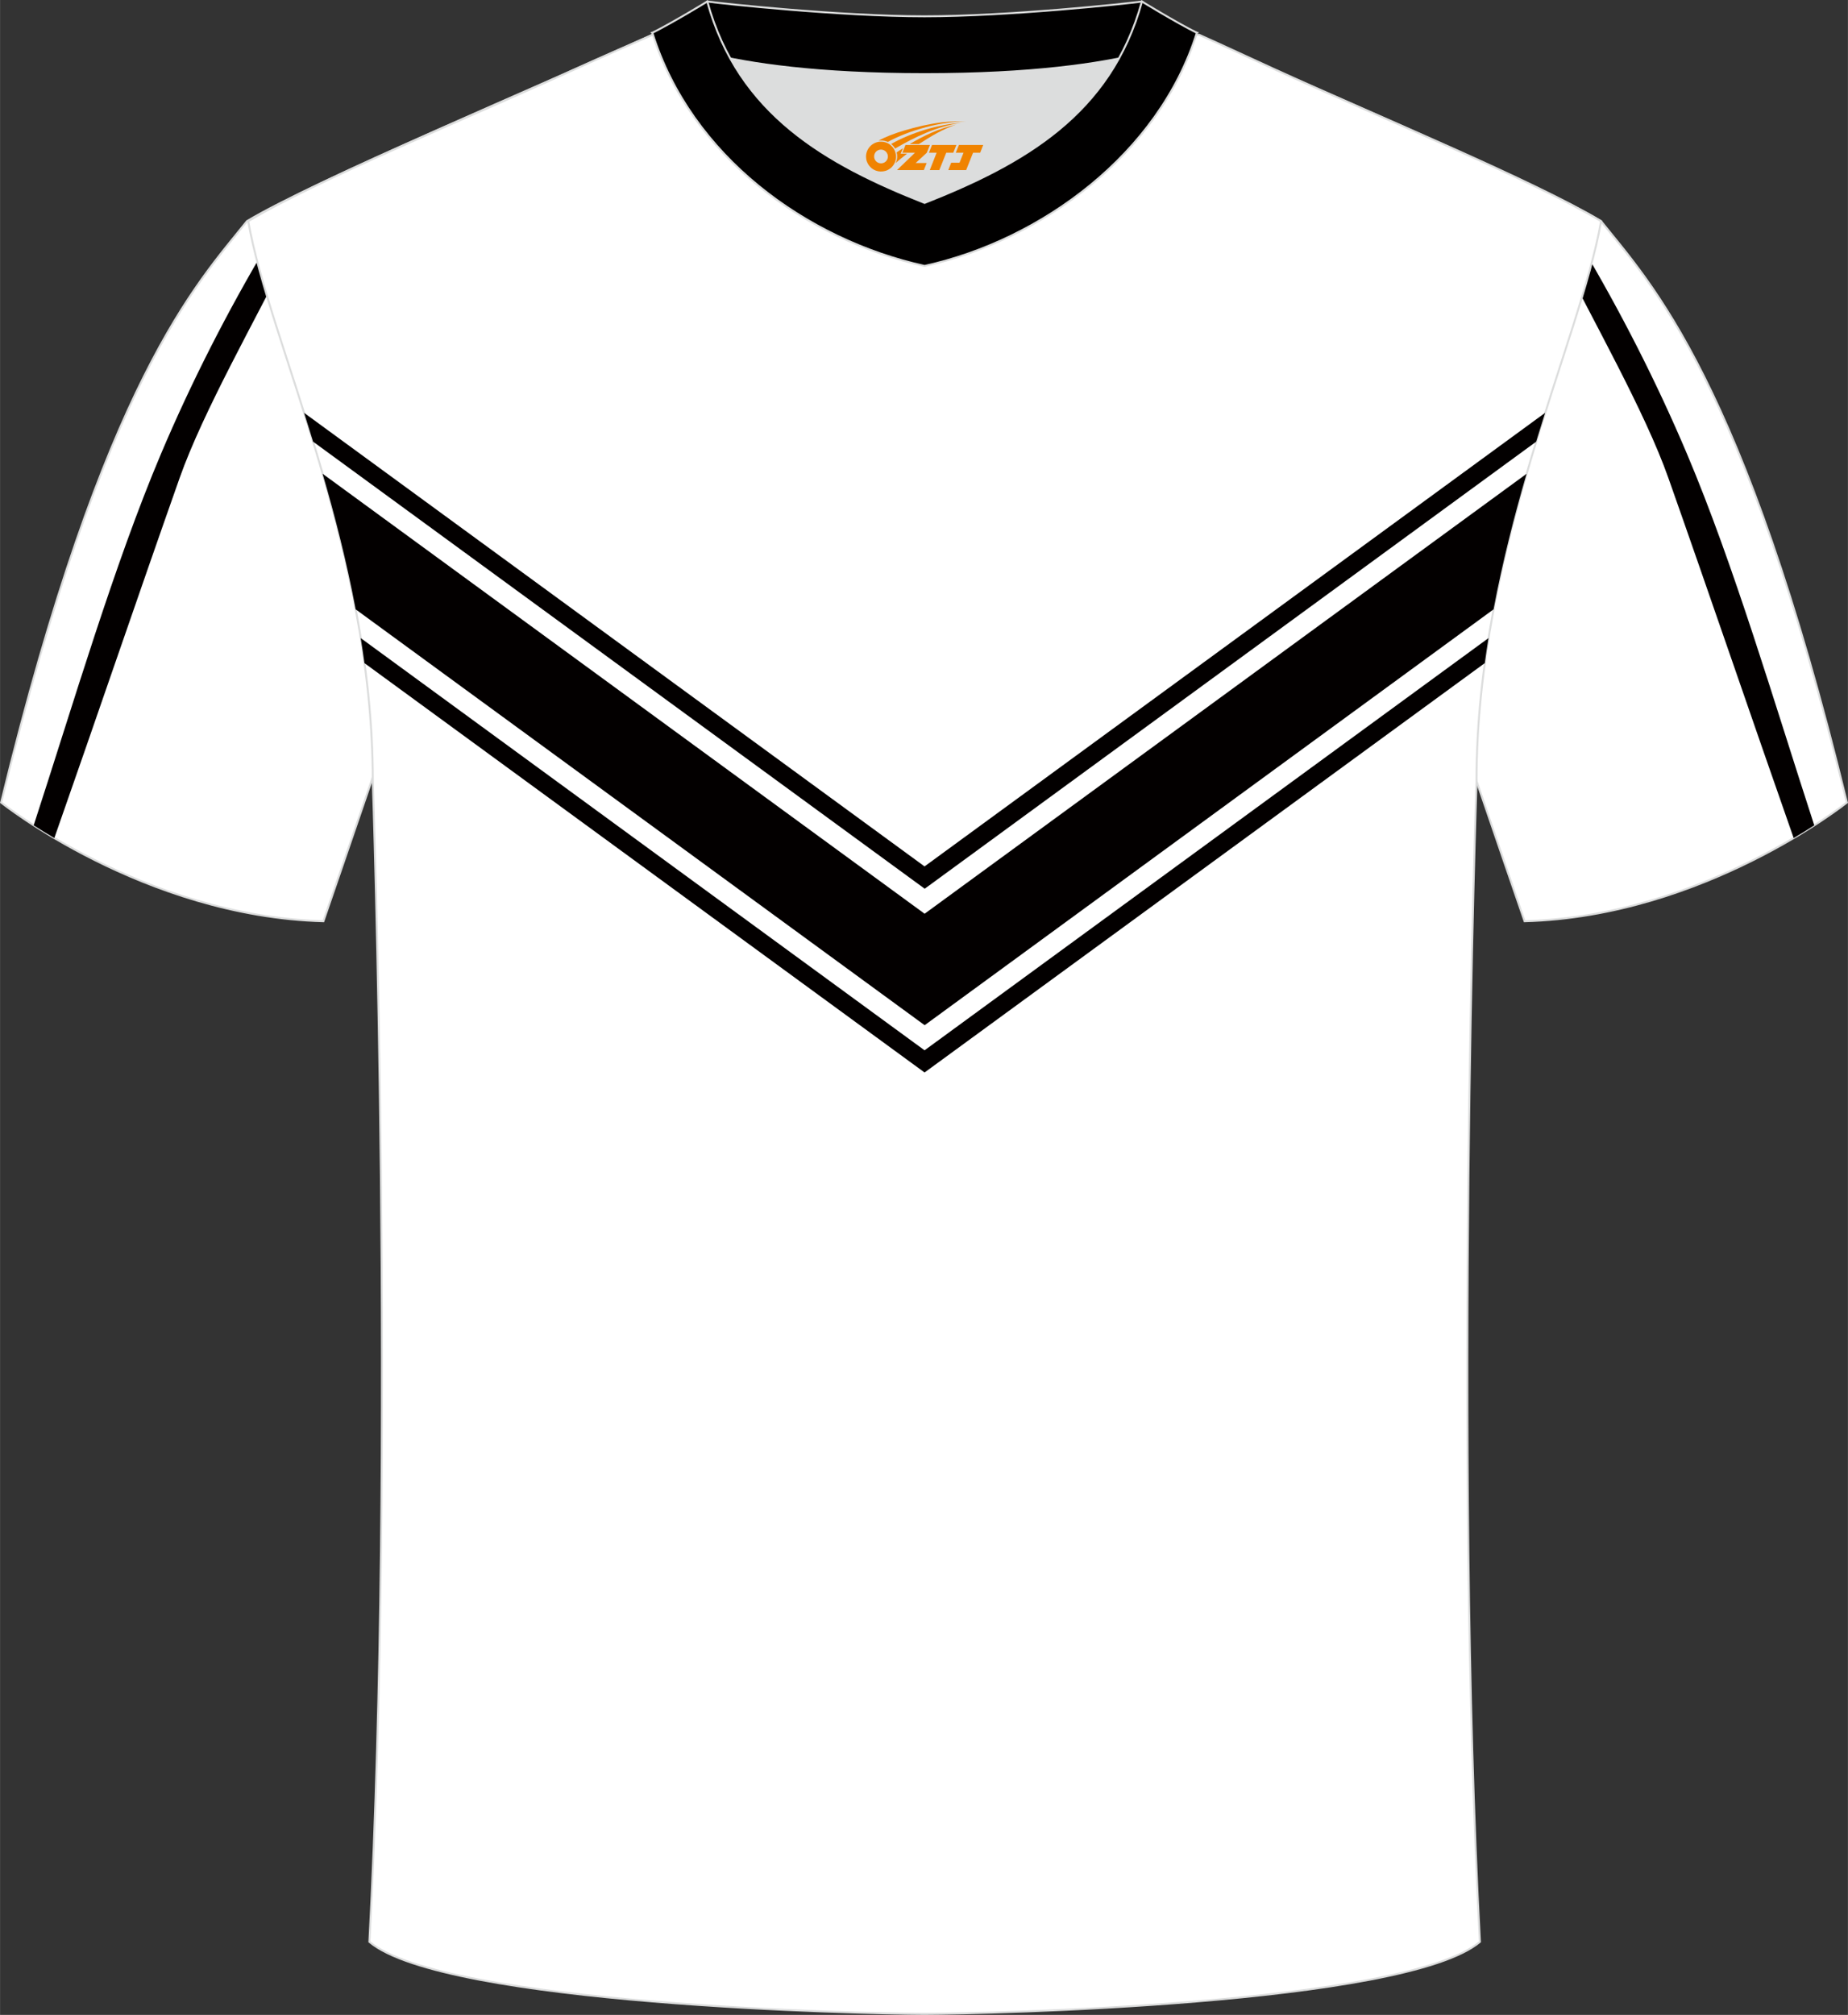 <?xml version="1.0" encoding="utf-8"?>
<!-- Generator: Adobe Illustrator 24.0.1, SVG Export Plug-In . SVG Version: 6.00 Build 0)  -->
<svg xmlns="http://www.w3.org/2000/svg" xmlns:xlink="http://www.w3.org/1999/xlink" version="1.1" id="图层_1" x="0px" y="0px" width="378px" height="412px" viewBox="0 0 378.45 412.51" enable-background="new 0 0 378.45 412.51" xml:space="preserve">
<rect x="0" y="0" width="378.45" height="412.51" fill="#333333" stroke="none"/>
<path fill-rule="evenodd" clip-rule="evenodd" fill="#FFFFFF" stroke="#DCDDDD" stroke-width="0.4" stroke-miterlimit="22.926" d="  M50.57,45.28C40.37,58.03,21.31,77.58,0.22,164.3c0,0,29.09,23.29,66,24.31c0,0,7.14-20.74,9.86-28.74  c20.51-59.75,9.2-110.43,81.66-146.4c2.59-1.29,7.26-1.87,6.23-3.45c-5.36-8.23-13.15-7.47-17.77-6.02  c-9.61,3.37-3.14-1.18-12.57,3.1C111.77,17.1,64.21,37.05,50.57,45.28z"/>
<path fill-rule="evenodd" clip-rule="evenodd" fill="#030000" d="M11.12,171.57c8.66-24.67,16.91-48.93,25.64-73.66  c4.83-13.71,15.69-32.65,22.42-46.29l-4.35-1.74C46.66,63.6,39.23,78.11,32.98,92.87c-9.62,22.71-17.97,51.21-26.09,76.1  C8.14,169.77,9.56,170.65,11.12,171.57z"/>
<path fill-rule="evenodd" clip-rule="evenodd" fill="#FFFFFF" stroke="#DCDDDD" stroke-width="0.4" stroke-miterlimit="22.926" d="  M327.88,45.28c10.2,12.75,29.26,32.3,50.35,119.02c0,0-29.09,23.29-66,24.31c0,0-7.14-20.74-9.86-28.74  c-20.51-59.75-9.2-110.43-81.66-146.4c-2.59-1.29-7.26-1.87-6.23-3.45c5.36-8.23,13.15-7.47,17.77-6.02  c9.61,3.37,3.14-1.18,12.57,3.1C266.68,17.1,314.24,37.05,327.88,45.28z"/>
<path fill-rule="evenodd" clip-rule="evenodd" fill="#030000" d="M367.33,171.57c-8.66-24.67-16.91-48.93-25.64-73.66  c-4.83-13.71-15.69-32.65-22.42-46.29l4.35-1.74c8.17,13.73,15.59,28.23,21.84,42.99c9.62,22.71,17.97,51.21,26.09,76.1  C370.3,169.77,368.89,170.65,367.33,171.57z"/>
<path fill-rule="evenodd" clip-rule="evenodd" fill="#FFFFFF" stroke="#DCDDDD" stroke-width="0.4" stroke-miterlimit="22.926" d="  M189.6,412.31h-0.5c-11.9-0.03-98.15-1.86-113.46-14.76c5.36-101,0.7-237.67,0.7-237.67c0-47.62-21.24-89.93-25.51-114.6  c13.63-8.23,45.29-21.24,67.16-31.23c5.55-2.52,11.68-5.18,15.66-6.93c17.52-0.32,25.35,1.25,55.55,1.25h0.31  c30.21,0,38.53-1.57,56.06-1.25c3.98,1.76,9.61,4.41,15.16,6.93c21.87,9.98,53.52,23,67.16,31.23  c-4.27,24.67-25.51,66.98-25.51,114.6c0,0-4.66,136.67,0.7,237.67C287.76,410.45,201.51,412.28,189.6,412.31z"/>
<path fill-rule="evenodd" clip-rule="evenodd" fill="#030000" d="M305.87,124.75l-116.51,85.14L72.83,124.75  c-1.83-9.71-4.22-19-6.77-27.76l123.29,90.08L312.63,97C310.09,105.76,307.7,115.05,305.87,124.75L305.87,124.75z M74.63,135.76  l114.71,83.81l114.73-83.81c0.23-1.72,0.49-3.42,0.76-5.12l-115.49,84.39L73.87,130.64C74.14,132.34,74.4,134.04,74.63,135.76  L74.63,135.76z M64.11,90.42l122.13,89.24l3.13,2.29l125.22-91.52c0.61-2,1.23-3.98,1.84-5.91l-127.09,92.86l-0.03-0.02L62.27,84.52  C62.88,86.45,63.5,88.42,64.11,90.42z"/>
<g>
	<path fill-rule="evenodd" clip-rule="evenodd" fill="#DCDDDD" d="M149.56,11.98c8.42,15.14,23.31,23.06,39.79,29.56   c16.5-6.51,31.38-14.41,39.79-29.57c-8.62,1.72-21.38,3.2-39.79,3.2C170.94,15.18,158.18,13.7,149.56,11.98z"/>
	
		<path fill-rule="evenodd" clip-rule="evenodd" fill="#010000" stroke="#DCDDDD" stroke-width="0.4" stroke-miterlimit="22.926" d="   M189.35,3.34c-17.22,0-41.64-2.62-44.51-3.03c0,0-5.51,4.62-11.25,6.41c0,0,11.74,8.46,55.76,8.46s55.76-8.46,55.76-8.46   c-5.74-1.78-11.25-6.41-11.25-6.41C230.98,0.72,206.57,3.34,189.35,3.34z"/>
	
		<path fill-rule="evenodd" clip-rule="evenodd" fill="#010000" stroke="#DCDDDD" stroke-width="0.4" stroke-miterlimit="22.926" d="   M189.35,54.45c23.88-5.26,47.99-22.9,55.76-47.73c-4.42-2.21-11.25-6.41-11.25-6.41c-6.38,23.12-24.22,33.22-44.51,41.23   c-20.26-8-38.14-18.14-44.51-41.23c0,0-6.84,4.19-11.25,6.41C141.47,31.93,165.08,49.1,189.35,54.45z"/>
	
</g>
<g id="图层_x0020_1">
	<path fill="#F08300" d="M177.53,33.08c0.416,1.136,1.472,1.984,2.752,2.032c0.144,0,0.304,0,0.448-0.016h0.016   c0.016,0,0.064,0,0.128-0.016c0.032,0,0.048-0.016,0.08-0.016c0.064-0.016,0.144-0.032,0.224-0.048c0.016,0,0.016,0,0.032,0   c0.192-0.048,0.4-0.112,0.576-0.208c0.192-0.096,0.4-0.224,0.608-0.384c0.672-0.56,1.104-1.408,1.104-2.352   c0-0.224-0.032-0.448-0.08-0.672l0,0C183.37,31.2,183.32,31.03,183.24,30.85C182.77,29.76,181.69,29,180.42,29C178.73,29,177.35,30.37,177.35,32.07C177.35,32.42,177.41,32.76,177.53,33.08L177.53,33.08L177.53,33.08z M181.83,32.1L181.83,32.1C181.8,32.88,181.14,33.48,180.36,33.44C179.57,33.41,178.98,32.76,179.01,31.97c0.032-0.784,0.688-1.376,1.472-1.344   C181.25,30.66,181.86,31.33,181.83,32.1L181.83,32.1z"/>
	<polygon fill="#F08300" points="195.86,29.68 ,195.22,31.27 ,193.78,31.27 ,192.36,34.82 ,190.41,34.82 ,191.81,31.27 ,190.23,31.27    ,190.87,29.68"/>
	<path fill="#F08300" d="M197.83,24.95c-1.008-0.096-3.024-0.144-5.056,0.112c-2.416,0.304-5.152,0.912-7.616,1.664   C183.11,27.33,181.24,28.05,179.89,28.82C180.09,28.79,180.28,28.77,180.47,28.77c0.48,0,0.944,0.112,1.36,0.288   C185.93,26.74,193.13,24.69,197.83,24.95L197.83,24.95L197.83,24.95z"/>
	<path fill="#F08300" d="M183.3,30.42c4-2.368,8.88-4.672,13.488-5.248c-4.608,0.288-10.224,2-14.288,4.304   C182.82,29.73,183.09,30.05,183.3,30.42C183.3,30.42,183.3,30.42,183.3,30.42z"/>
	<polygon fill="#F08300" points="201.35,29.68 ,200.73,31.27 ,199.27,31.27 ,197.86,34.82 ,197.4,34.82 ,195.89,34.82 ,194.2,34.82    ,194.79,33.32 ,196.5,33.32 ,197.32,31.27 ,195.73,31.27 ,196.37,29.68"/>
	<polygon fill="#F08300" points="190.44,29.68 ,189.8,31.27 ,187.51,33.38 ,189.77,33.38 ,189.19,34.82 ,183.7,34.82 ,187.37,31.27    ,184.79,31.27 ,185.43,29.68"/>
	<path fill="#F08300" d="M195.72,25.54c-3.376,0.752-6.464,2.192-9.424,3.952h1.888C190.61,27.92,192.95,26.49,195.72,25.54z    M184.92,30.36C184.29,30.74,184.23,30.79,183.62,31.2c0.064,0.256,0.112,0.544,0.112,0.816c0,0.496-0.112,0.976-0.32,1.392   c0.176-0.16,0.32-0.304,0.432-0.4c0.272-0.24,0.768-0.64,1.6-1.296l0.32-0.256H184.44l0,0L184.92,30.36L184.92,30.36L184.92,30.36z"/>
</g>
</svg>